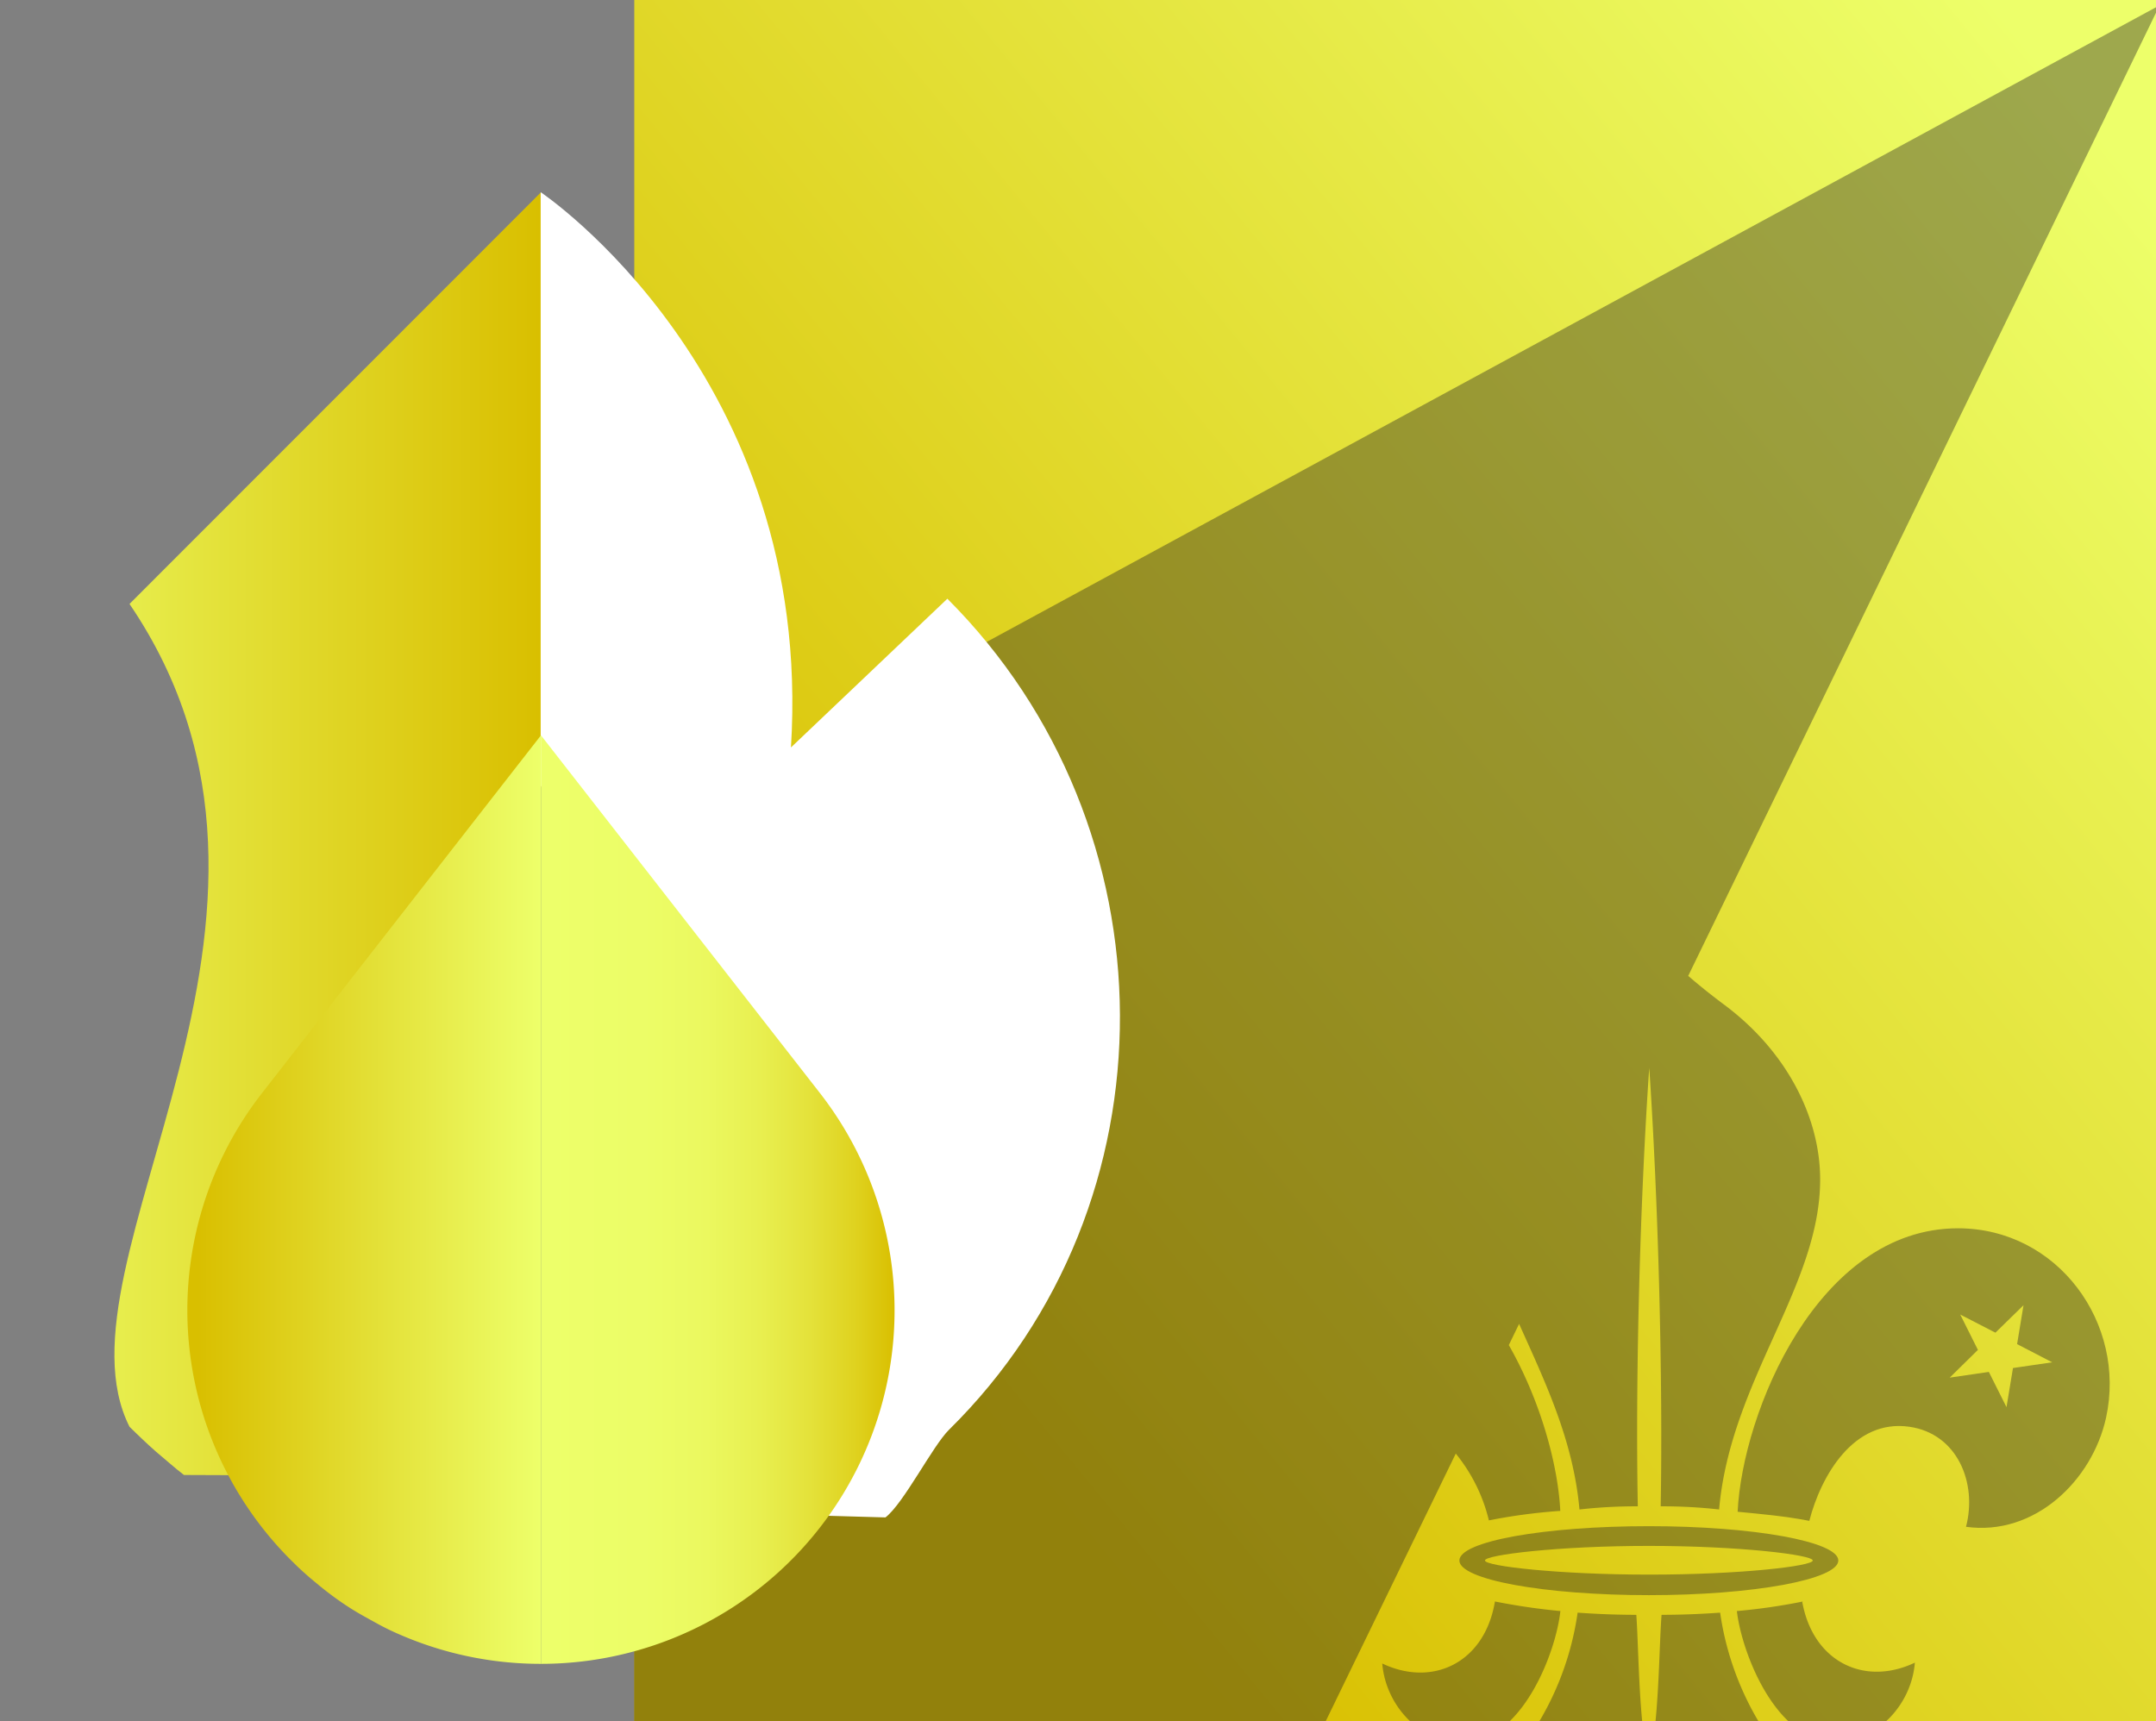 <?xml version="1.0" encoding="UTF-8"?> <svg xmlns="http://www.w3.org/2000/svg" xmlns:xlink="http://www.w3.org/1999/xlink" id="Capa_1" data-name="Capa 1" viewBox="0 0 376.87 300.9"><rect x="0" y="0" width="376.87" height="300.9" fill="#808080" stroke="none"/><defs><style>.cls-1{fill:url(#Degradado_sin_nombre_11);}.cls-2{fill:#231f20;opacity:0.39;isolation:isolate;}.cls-3{fill:url(#Degradado_sin_nombre_14);}.cls-4{fill:#fff;}.cls-5{fill:url(#Degradado_sin_nombre_12);}.cls-6{fill:url(#Degradado_sin_nombre_11-2);}</style><linearGradient id="Degradado_sin_nombre_11" x1="147.66" y1="232.32" x2="381.65" y2="40.33" gradientUnits="userSpaceOnUse"><stop offset="0.03" stop-color="#d9bf00"></stop><stop offset="1" stop-color="#edff6a"></stop></linearGradient><linearGradient id="Degradado_sin_nombre_14" x1="-7.19" y1="-1148.91" x2="94.55" y2="-1148.91" gradientTransform="matrix(1, 0, 0, -1, 0, -1003.13)" gradientUnits="userSpaceOnUse"><stop offset="0.01" stop-color="#edff6a"></stop><stop offset="0.56" stop-color="#e1da2d"></stop><stop offset="1" stop-color="#d9bf00"></stop></linearGradient><linearGradient id="Degradado_sin_nombre_12" x1="94.56" y1="-1212.87" x2="156.37" y2="-1212.87" gradientTransform="matrix(1, 0, 0, -1, 0, -1003.13)" gradientUnits="userSpaceOnUse"><stop offset="0.01" stop-color="#edff6a"></stop><stop offset="0.29" stop-color="#ecfd67"></stop><stop offset="0.47" stop-color="#ebf85f"></stop><stop offset="0.62" stop-color="#e8ef50"></stop><stop offset="0.76" stop-color="#e4e23a"></stop><stop offset="0.89" stop-color="#dfd21f"></stop><stop offset="1" stop-color="#d9bf00"></stop></linearGradient><linearGradient id="Degradado_sin_nombre_11-2" x1="32.74" y1="-1212.87" x2="94.56" y2="-1212.87" gradientTransform="matrix(1, 0, 0, -1, 0, -1003.13)" xlink:href="#Degradado_sin_nombre_11"></linearGradient></defs><title>icon-header_4-scout-ecuador</title><rect class="cls-1" x="110.87" y="-10.57" width="273.13" height="322.04"></rect><path class="cls-2" d="M272.74,264.17v0Z"></path><path class="cls-2" d="M350.74,246l1.13-6.82,6.85-1L352.59,235l1.12-6.8L348.8,233l-6.15-3.17,3.09,6.18-4.93,4.85,6.84-1,3.09,6.17Zm-47,18.31c.82-17.29,14-49.55,38.51-49.56,17.45,0,29.49,16.61,25.89,33.12-2.42,11-12.5,20.74-24.48,19.07,2-7.65-1.5-16.28-9.89-17.49-9.8-1.42-15.5,8.68-17.5,16.45-4.22-.83-8.8-1.23-12.33-1.57Z"></path><path class="cls-2" d="M288.31,275.3c15.83,0,28.56-1.48,28.56-2.47s-12.83-2.55-28.64-2.55-28.66,1.56-28.66,2.55,12.92,2.47,28.74,2.47Zm-.08,3.59c-18.29,0-33.13-2.71-33.13-6.06s14.84-6,33.13-6,33.11,2.69,33.11,6-14.83,6.06-33.11,6.06Z"></path><path class="cls-2" d="M315.15,280a104.64,104.64,0,0,1-11.55,1.67v-.06c.81,7.28,6.82,22.92,17.12,22.92,7.54,0,13.43-6.63,14-13.84-8.85,4.21-17.86-.17-19.7-10.72h.06Z"></path><path class="cls-2" d="M272.76,281.67A112.8,112.8,0,0,1,261.33,280v-.09c-1.73,10.72-10.82,15.16-19.71,10.93.58,7.22,6.47,13.84,14,13.84,10.4,0,16.42-15.88,17.14-23.08h0Z"></path><path class="cls-2" d="M288.29,164.28l0,0,0,0Z"></path><path class="cls-2" d="M288.23,325.49c8.83-3.88,17.9-12.1,21.79-20.54a51.52,51.52,0,0,1-9.34-23c-3.26.23-6.68.38-10.24.38-.46,6.12-.45,19.08-2.21,26.1-1.79-7-1.76-20-2.2-26.1-3.57,0-7-.15-10.26-.38a51.39,51.39,0,0,1-9.33,23c3.88,8.44,13,16.66,21.79,20.54Z"></path><path class="cls-2" d="M377.5.93l-.63.34-266,144.4V300.9H231.75l22.72-46.76a29.33,29.33,0,0,1,5.79,11.68,98.25,98.25,0,0,1,12.32-1.65h.16c-.39-8-3.44-19.26-9-29l1.8-3.71c4.43,9.91,9.48,20.29,10.55,32.45a89.14,89.14,0,0,1,10.2-.55c-.45-23,.43-54.17,2-76.67,1.53,22.5,2.41,53.67,2,76.67a89.31,89.31,0,0,1,10.21.55c2-22.68,17.82-39.16,17.66-57.94-.06-10.14-5.37-21.76-16.66-30.23-2.19-1.63-4.33-3.33-6.4-5.12L376.87,2.23ZM288.29,164.28l0,0,0,0Z"></path><path class="cls-2" d="M288.29,164.28l0,0,0,0Z"></path><path class="cls-3" d="M62.64,258l-30.49-.12h0c-.82-.65-1.64-1.3-2.44-2s-1.62-1.36-2.41-2.05-1.58-1.42-2.35-2.15-1.55-1.47-2.31-2.23c-14.52-28.79,37.36-88.91,0-143.86L94.58,33.6V137.37L52,192c-13.31,17.1-7.92,40.55,2.69,59.51Z"></path><path class="cls-4" d="M136.11,250.92c11.29-19.12,14.68-41.4,1-58.91l-42.6-54.64V33.6s47.82,32,43.75,97.08l27.34-26c39.88,39.87,40.47,105.72.28,145.3-2.87,2.84-7.91,12.86-11.1,15.32l-21.86-.62v-6.74Z"></path><path class="cls-5" d="M143.31,191.09A61.81,61.81,0,0,1,94.56,290.9V128.56Z"></path><path class="cls-6" d="M94.56,128.56V290.9a61.69,61.69,0,0,1-24.66-5.11,44.06,44.06,0,0,1-4.09-2c-1.35-.75-2.68-1.46-4-2.27s-2.58-1.68-3.82-2.6S55.54,277,54.35,276c-.8-.68-1.59-1.39-2.36-2.12l-1.14-1.12a61.75,61.75,0,0,1-5-81.71Z"></path></svg> 